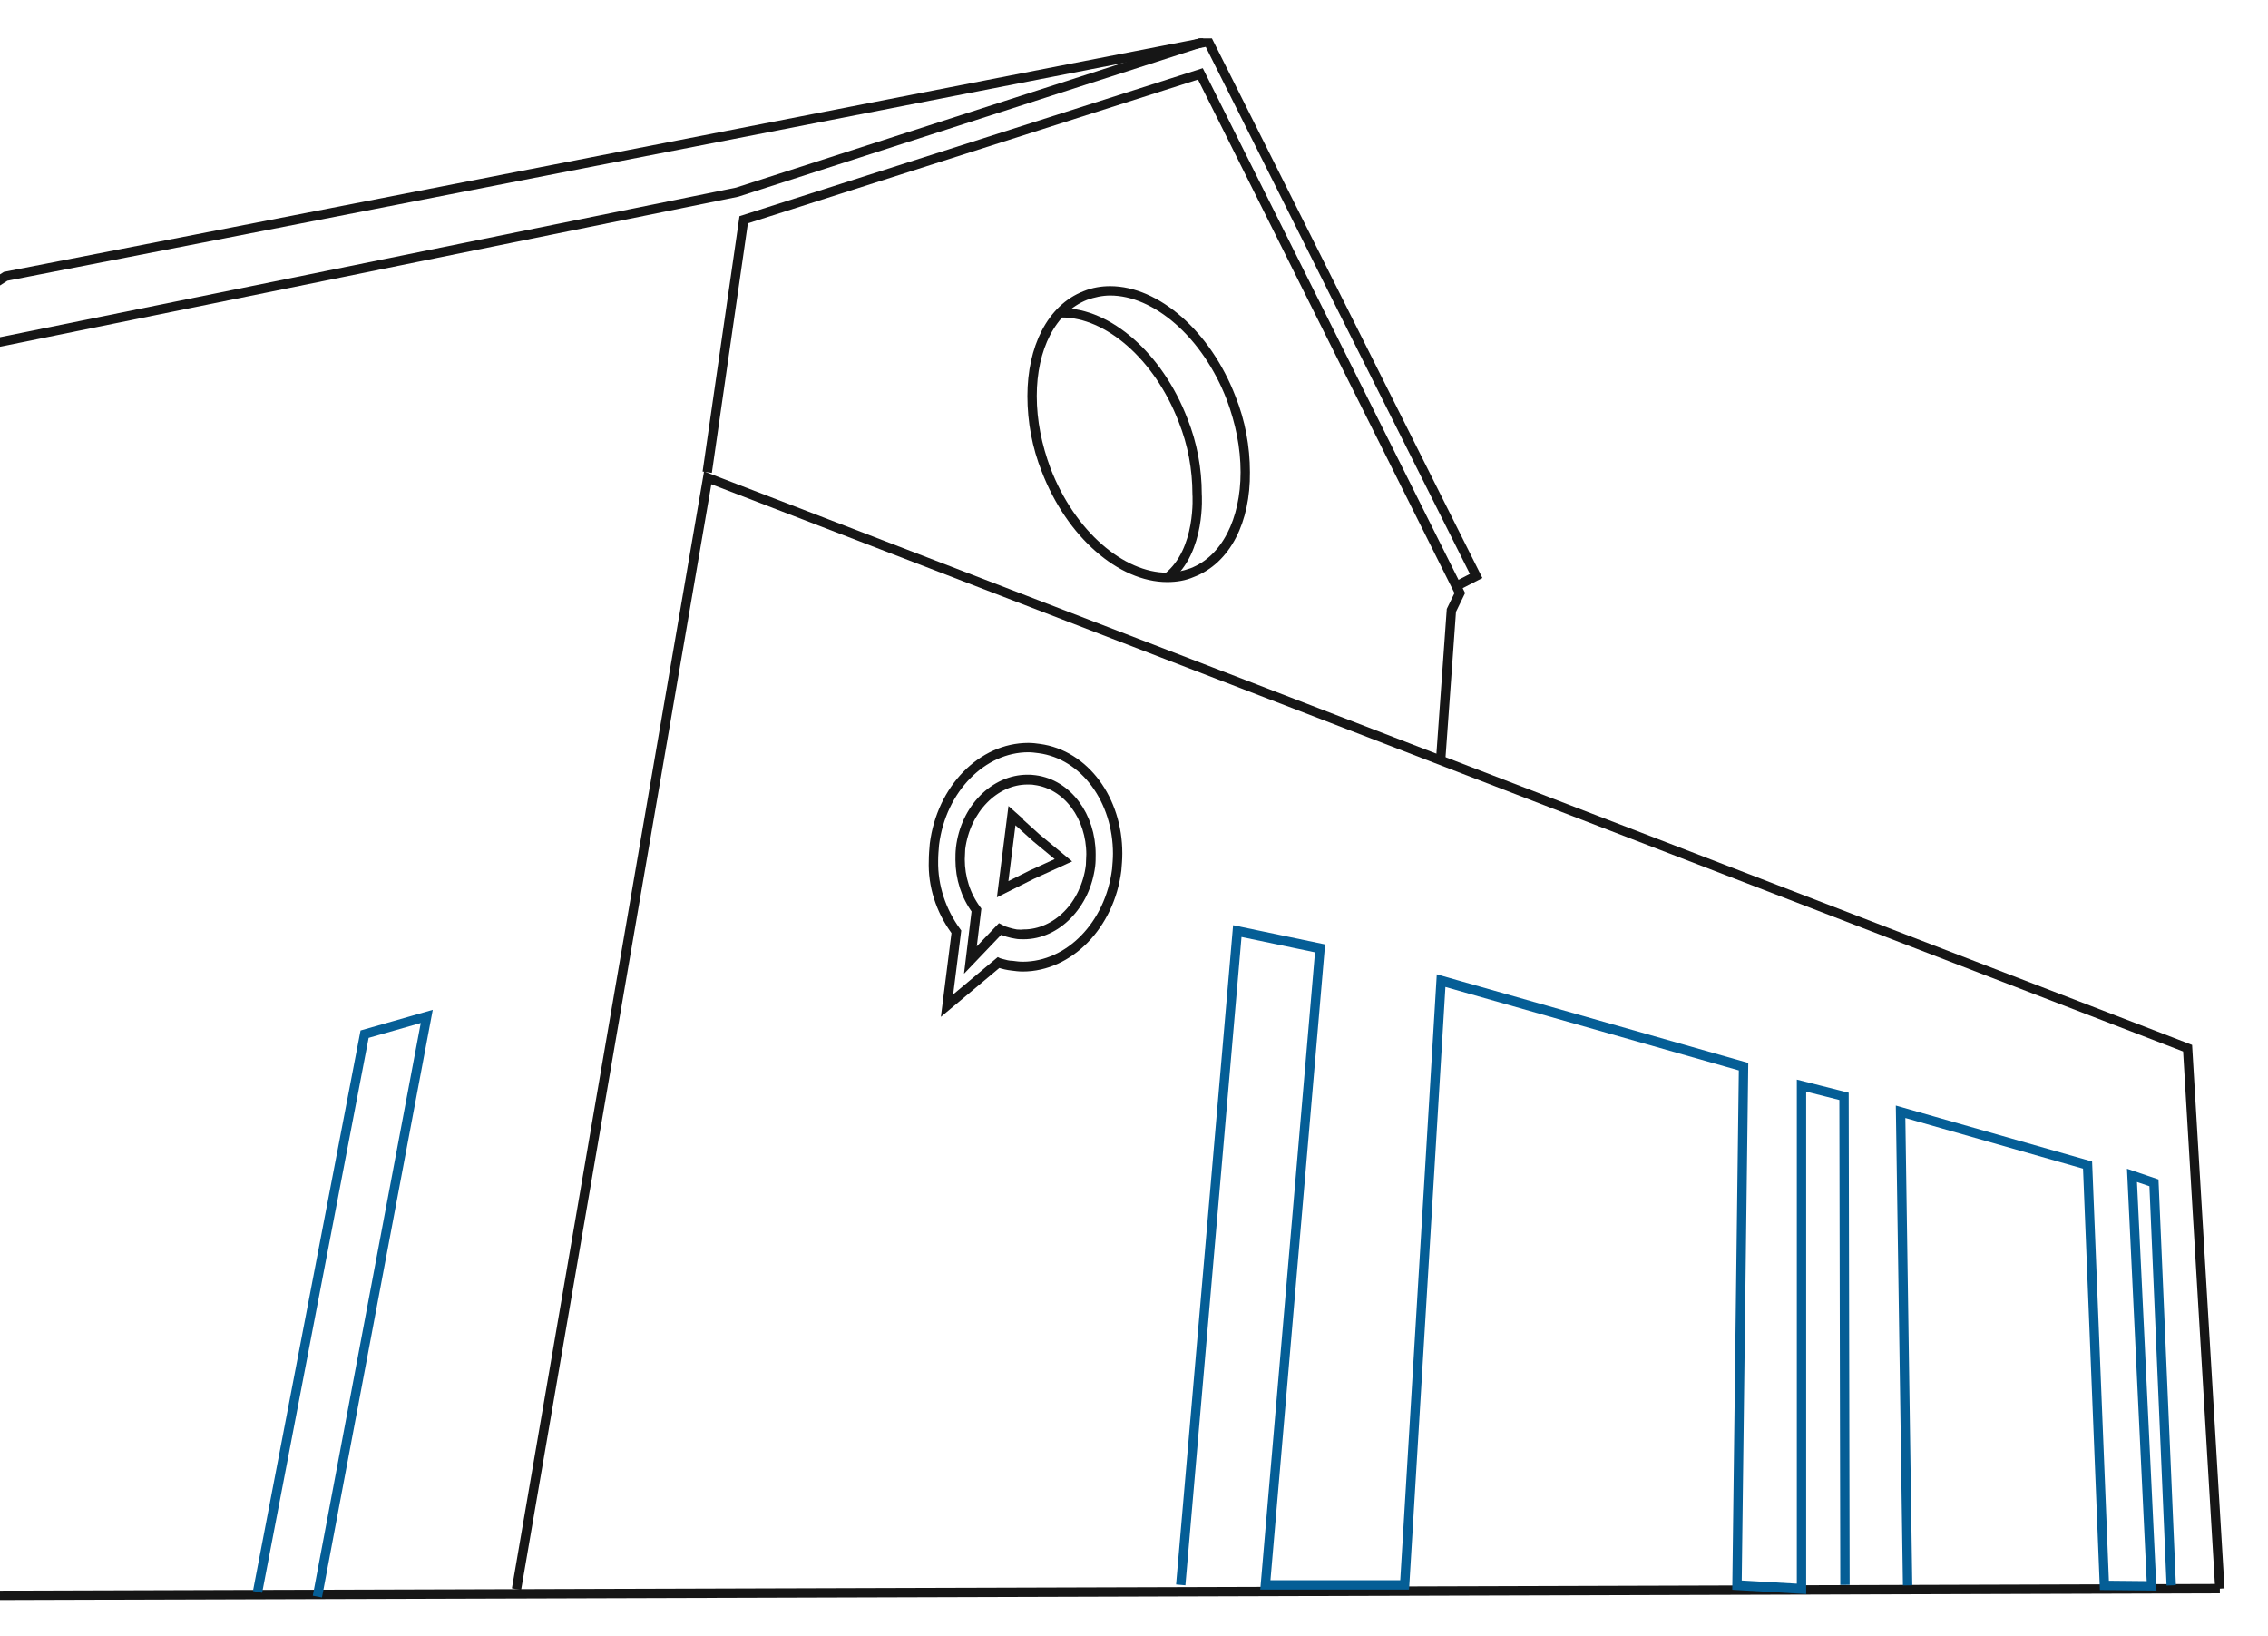 <?xml version="1.0" encoding="utf-8"?>
<!-- Generator: $$$/GeneralStr/196=Adobe Illustrator 27.6.0, SVG Export Plug-In . SVG Version: 6.00 Build 0)  -->
<svg version="1.1" id="Calque_1" xmlns="http://www.w3.org/2000/svg" xmlns:xlink="http://www.w3.org/1999/xlink" x="0px" y="0px"
	 viewBox="0 0 485.2 350" style="enable-background:new 0 0 485.2 350;" xml:space="preserve">
<style type="text/css">
	.st0{clip-path:url(#SVGID_00000016770079520374856670000017578890386852743571_);}
	.st1{fill:none;stroke:#161616;stroke-width:2;stroke-miterlimit:10;}
	.st2{fill:none;stroke:#055E96;stroke-width:2;stroke-miterlimit:10;}
</style>
<g>
	<defs>
		<rect id="SVGID_1_" x="-89.8" y="8.2" width="1837" height="362"/>
	</defs>
	<clipPath id="SVGID_00000073000581123992593520000015616508713697748871_">
		<use xlink:href="#SVGID_1_"  style="overflow:visible;"/>
	</clipPath>
	
		<g id="Groupe_de_masques_2733" transform="translate(0 0)" style="clip-path:url(#SVGID_00000073000581123992593520000015616508713697748871_);">
		<path id="Tracé_3342" class="st1" d="M255,122.5L255,122.5c7.3-2.8,11.4-11.3,11.4-21.5c0-5.4-1.1-10.7-3-15.8
			c-5.3-13.8-16.1-23-25.9-23c-1.8,0-3.6,0.3-5.3,1c-7.3,2.8-11.4,11.3-11.4,21.5c0,5.4,1.1,10.7,3,15.8c5.3,13.8,16.1,23,25.9,23
			C251.6,123.5,253.4,123.2,255,122.5c-1.7,0.6-3.5,1-5.3,1c-9.8,0-20.6-9.2-25.9-23c-2-5-3-10.4-3-15.8c0-10.2,4.1-18.6,11.4-21.5
			c1.7-0.6,3.5-1,5.3-1c9.8,0,20.6,9.2,25.9,23c2,5,3,10.4,3,15.8C266.5,111.3,262.4,119.7,255,122.5z"/>
		<path id="Tracé_3343" class="st1" d="M474.9,339.8l-6.9-115.6l-158.3-61l-158.3-61l-40.9,237.7l40.9-237.7l158.3,61l158.3,61
			L474.9,339.8z"/>
		<path id="Tracé_3344" class="st1" d="M308.2,162.6l2.3-32.1l1.8-3.7L256.8,15.8L159.1,47l-7.8,54l7.8-54l97.7-31.2l55.5,111.1
			l-1.8,3.7L308.2,162.6z"/>
		<path id="Tracé_3345" class="st1" d="M257.6,8.9l-99.9,32.2l-188,38.2l-58.7,262.2l563.9-1.7"/>
		<path id="Tracé_3346" class="st2" d="M252.6,339l12.1-139.8l17.7,3.7L270.7,339h29.8l7.8-129.3l64.7,18.4L371.6,339l13.8,0.8
			l0-107.6l9.1,2.3l0.2,104.5l-0.2-104.5l-9.1-2.3l0,106.6v1.1l-13.8-0.8l1.4-110.9l-64.7-18.4L300.5,339h-29.8l11.7-136.2
			l-17.7-3.7L252.6,339z"/>
		<path id="Tracé_3347" class="st2" d="M408.1,339.1l-1.5-101.3l40,11.4l3.6,89.9l10.1,0.1l-4.2-87.8l4.7,1.6l3.7,86.1"/>
		<path id="Tracé_3348" class="st1" d="M218.3,176l-1.8-1.6l-1,7.9l-1,7.9l6.2-3.1l6.8-3.1l-5.8-4.8l-5.2-4.7l5.2,4.7l5.8,4.8
			l-6.8,3.1l-6.2,3.1l1-7.9l1-7.9L218.3,176z"/>
		<path id="Tracé_3349" class="st2" d="M67.9,341.5l23.4-124.1L78,221.2L55.1,340.5"/>
		<path id="Tracé_3350" class="st1" d="M217.4,199.8L217.4,199.8c-1.2-0.2-2.4-0.5-3.5-1.1l-6.3,6.6l1.3-10.7
			c-2.3-3.1-3.5-6.9-3.5-10.8c0-0.8,0.1-1.6,0.1-2.4c1-8.5,7.3-14.7,14.3-14.7c0.5,0,1,0,1.6,0.1c7,0.9,12,7.8,12,15.9
			c0,0.8-0.1,1.6-0.1,2.4c-1,8.5-7.3,14.7-14.3,14.7C218.4,199.9,217.9,199.8,217.4,199.8c0.5,0.1,1,0.1,1.6,0.1
			c7,0,13.2-6.3,14.3-14.7c0.1-0.8,0.1-1.6,0.1-2.4c0-8.1-5-15-12-15.9c-0.5-0.1-1-0.1-1.6-0.1c-7,0-13.2,6.3-14.3,14.7
			c-0.1,0.8-0.1,1.6-0.1,2.4c0,3.9,1.2,7.7,3.5,10.8l-1.3,10.7l6.3-6.6C215,199.2,216.2,199.6,217.4,199.8z M222.3,160.1
			L222.3,160.1c-0.8-0.1-1.5-0.2-2.3-0.2c-9.9,0-18.6,8.8-20.1,20.7c-0.1,1.2-0.2,2.3-0.2,3.5c-0.2,5.3,1.5,10.5,4.6,14.8l0.3,0.4
			l-2,15.8l11-9.2l0.7,0.2c0.7,0.2,1.5,0.4,2.2,0.4c0.8,0.1,1.5,0.2,2.3,0.2c9.9,0,18.6-8.8,20.1-20.7c0.1-1.2,0.2-2.3,0.2-3.5
			C239.1,171.1,232.1,161.4,222.3,160.1c9.8,1.3,16.8,11.1,16.8,22.5c0,1.2-0.1,2.3-0.2,3.5c-1.5,11.9-10.3,20.7-20.1,20.7
			c-0.8,0-1.5-0.1-2.3-0.2c-0.9-0.1-1.8-0.3-2.7-0.6l-0.2-0.1l-11,9.2l2-15.8l0,0c-3.2-4.4-5-9.7-4.9-15.2c0-1.2,0.1-2.3,0.2-3.5
			c1.5-11.9,10.3-20.7,20.1-20.7C220.8,159.9,221.6,160,222.3,160.1L222.3,160.1z"/>
		<path id="Tracé_3351" class="st1" d="M227.2,66.9c9.8,0,20.6,9.2,25.9,23c2,5,3,10.4,3,15.8c0,0,0.9,12.1-6.3,17.8"/>
		<path id="Tracé_3352" class="st1" d="M-30.4,79.3L1.2,59.1L258.5,8.9l57.3,114.3l-3.5,1.8"/>
	</g>
</g>
</svg>
